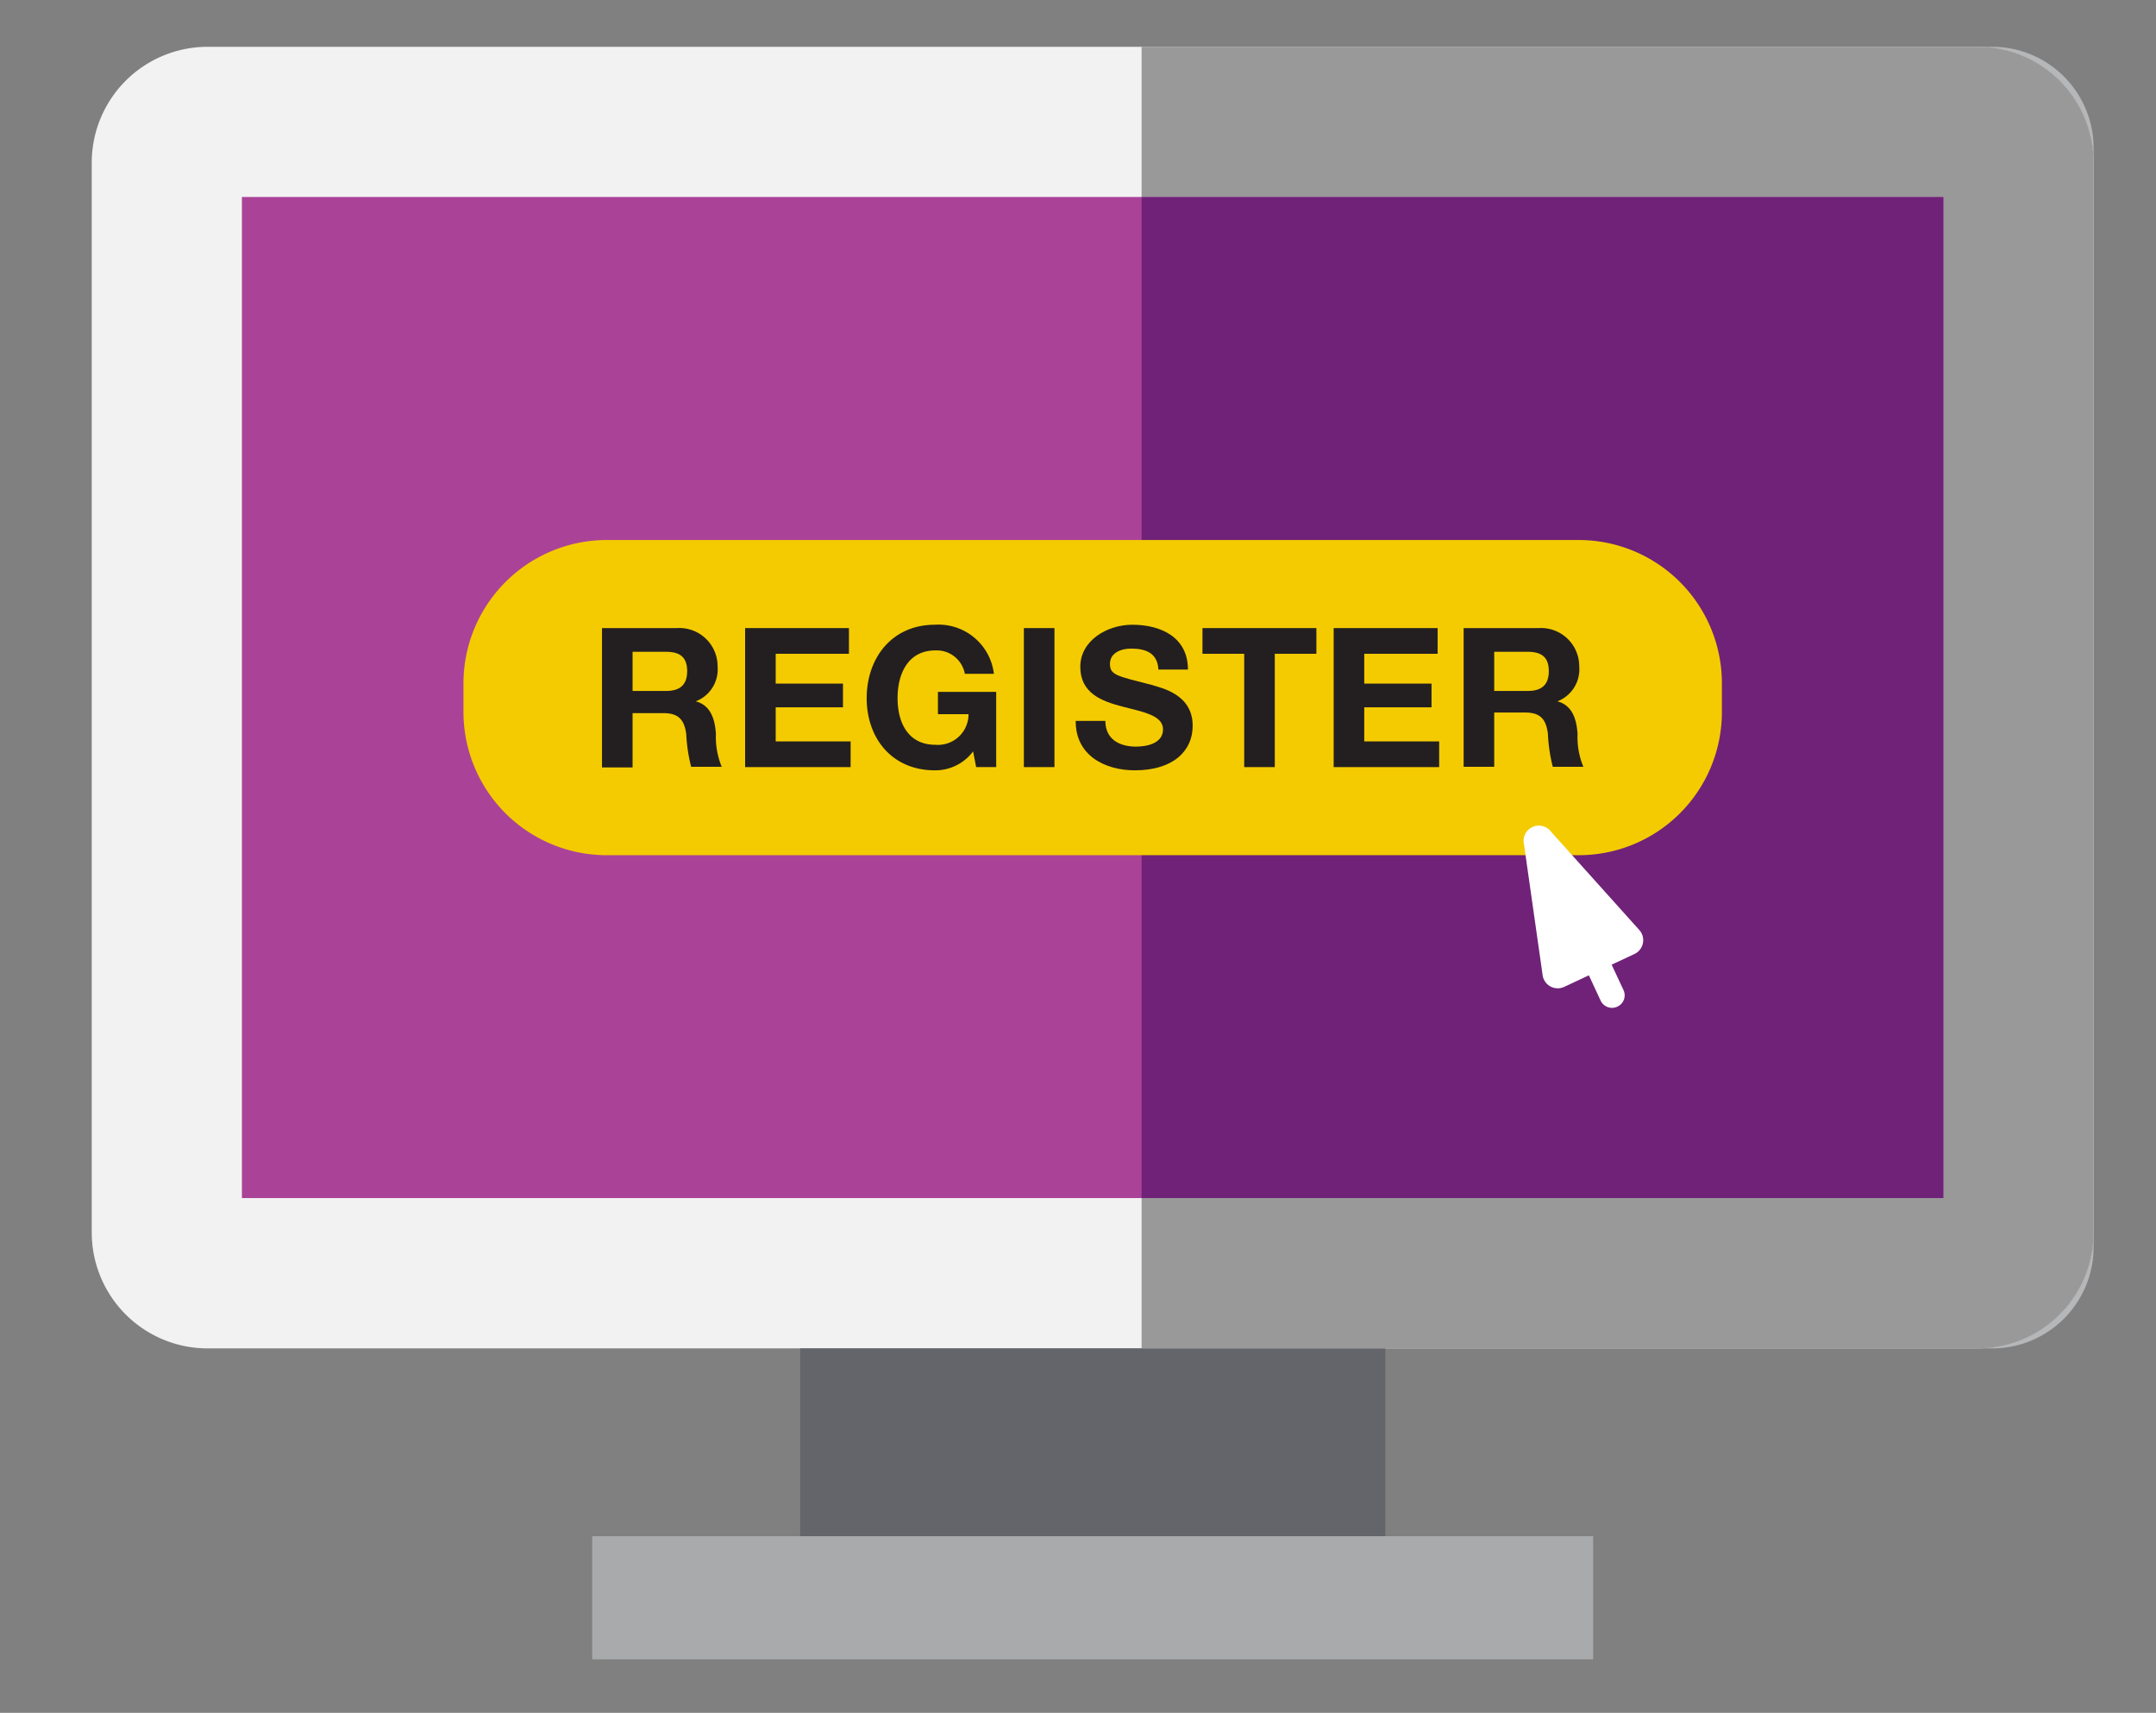 <svg xmlns="http://www.w3.org/2000/svg" xmlns:xlink="http://www.w3.org/1999/xlink" viewBox="0 0 141 112"><rect x="0" y="0" width="141" height="112" fill="#808080" stroke="none"/><defs><style>.cls-1{fill:none;}.cls-2{clip-path:url(#clip-path);}.cls-3{fill:#f3f2f2;}.cls-4{fill:#aa4398;}.cls-5{fill:#64656a;}.cls-6{fill:#a9aaab;}.cls-7{fill:#b5b7b9;}.cls-8{fill:#99999a;}.cls-9{fill:#6f2277;}.cls-10{fill:#f4cb00;}.cls-11{fill:#231f20;}.cls-12{fill:#fff;}</style><clipPath id="clip-path"><rect class="cls-1" x="6" y="3.06" width="130.92" height="105.44"/></clipPath></defs><title>Artboard 1</title><g id="Layer_5" data-name="Layer 5"><g class="cls-2"><path class="cls-3" d="M129.34,88.17H13.58A7.58,7.58,0,0,1,6,80.58V10.64a7.58,7.58,0,0,1,7.58-7.58H129.34a7.58,7.58,0,0,1,7.58,7.58V80.58a7.58,7.58,0,0,1-7.58,7.59"/></g><rect class="cls-4" x="15.82" y="12.88" width="111.28" height="65.46"/><rect class="cls-5" x="52.33" y="88.17" width="38.27" height="12.28"/><rect class="cls-6" x="38.73" y="100.45" width="65.46" height="8.05"/><g class="cls-2"><path class="cls-7" d="M130.29,3.06h-.95a7.58,7.58,0,0,1,7.58,7.58V80.58a7.58,7.58,0,0,1-7.58,7.59h.95a6.63,6.63,0,0,0,6.63-6.64V9.7a6.63,6.63,0,0,0-6.63-6.64"/><path class="cls-8" d="M129.34,3.06H74.66v9.82H127.1V78.34H74.66v9.83h54.68a7.58,7.58,0,0,0,7.58-7.59V10.64a7.58,7.58,0,0,0-7.58-7.58"/></g><rect class="cls-9" x="74.66" y="12.88" width="52.44" height="65.46"/><g class="cls-2"><path class="cls-10" d="M103.24,55.92H39.68a9.37,9.37,0,0,1-9.37-9.37V44.68a9.38,9.38,0,0,1,9.37-9.37h63.56a9.37,9.37,0,0,1,9.37,9.37v1.87a9.36,9.36,0,0,1-9.37,9.37"/><path class="cls-11" d="M41.37,45.18h2.19c.89,0,1.38-.38,1.38-1.3s-.49-1.26-1.38-1.26H41.37Zm-2-4.11h4.9a2.5,2.5,0,0,1,2.66,2.51,2.24,2.24,0,0,1-1.43,2.28v0c1,.26,1.26,1.21,1.32,2.13a5.09,5.09,0,0,0,.38,2.15h-2A10.66,10.66,0,0,1,44.88,48c-.13-.95-.51-1.37-1.51-1.37h-2v3.55h-2Z"/></g><polygon class="cls-11" points="48.73 41.07 55.52 41.07 55.52 42.75 50.73 42.75 50.73 44.7 55.13 44.7 55.13 46.25 50.73 46.25 50.73 48.48 55.63 48.48 55.63 50.16 48.73 50.16 48.73 41.07"/><g class="cls-2"><path class="cls-11" d="M63.64,49.13a3.08,3.08,0,0,1-2.5,1.24c-2.81,0-4.46-2.1-4.46-4.72s1.65-4.8,4.46-4.8A3.65,3.65,0,0,1,65,44.06h-1.9a1.87,1.87,0,0,0-1.93-1.53c-1.79,0-2.47,1.53-2.47,3.12s.68,3.05,2.47,3.05a2,2,0,0,0,2.17-2h-2V45.24h3.81v4.92H63.84Z"/></g><rect class="cls-11" x="66.96" y="41.07" width="2" height="9.09"/><g class="cls-2"><path class="cls-11" d="M72.29,47.14c0,1.21.94,1.68,2,1.68.7,0,1.77-.2,1.77-1.13s-1.36-1.15-2.7-1.5-2.71-.88-2.71-2.59,1.75-2.75,3.4-2.75c1.89,0,3.64.83,3.64,2.93H75.76c-.06-1.09-.84-1.37-1.79-1.37-.64,0-1.38.27-1.38,1s.44.79,2.71,1.37C76,45,78,45.4,78,47.46c0,1.67-1.31,2.91-3.78,2.91-2,0-3.89-1-3.87-3.23Z"/></g><polygon class="cls-11" points="81.37 42.75 78.64 42.75 78.64 41.07 86.09 41.07 86.09 42.75 83.37 42.75 83.37 50.16 81.37 50.16 81.37 42.75"/><polygon class="cls-11" points="87.22 41.07 94.02 41.07 94.02 42.75 89.22 42.75 89.22 44.7 93.62 44.7 93.62 46.25 89.22 46.25 89.22 48.48 94.12 48.48 94.12 50.16 87.22 50.16 87.22 41.07"/><g class="cls-2"><path class="cls-11" d="M97.72,45.18h2.19c.89,0,1.38-.38,1.38-1.3s-.49-1.26-1.38-1.26H97.72Zm-2-4.11h4.9a2.5,2.5,0,0,1,2.66,2.51,2.24,2.24,0,0,1-1.43,2.28v0c1,.26,1.26,1.21,1.32,2.13a5.09,5.09,0,0,0,.38,2.15h-2a10.66,10.66,0,0,1-.32-2.18c-.13-.95-.5-1.37-1.51-1.37h-2v3.55h-2Z"/><path class="cls-12" d="M99.67,55.23l1.21,8.49a1,1,0,0,0,1.46.79l4.51-2.11a1,1,0,0,0,.33-1.62l-5.73-6.38a1,1,0,0,0-1.78.83"/><path class="cls-12" d="M105.78,65.82h0a.82.82,0,0,1-1.1-.39l-1.19-2.56a.82.82,0,1,1,1.49-.69l1.19,2.55a.81.81,0,0,1-.39,1.09"/></g></g></svg>